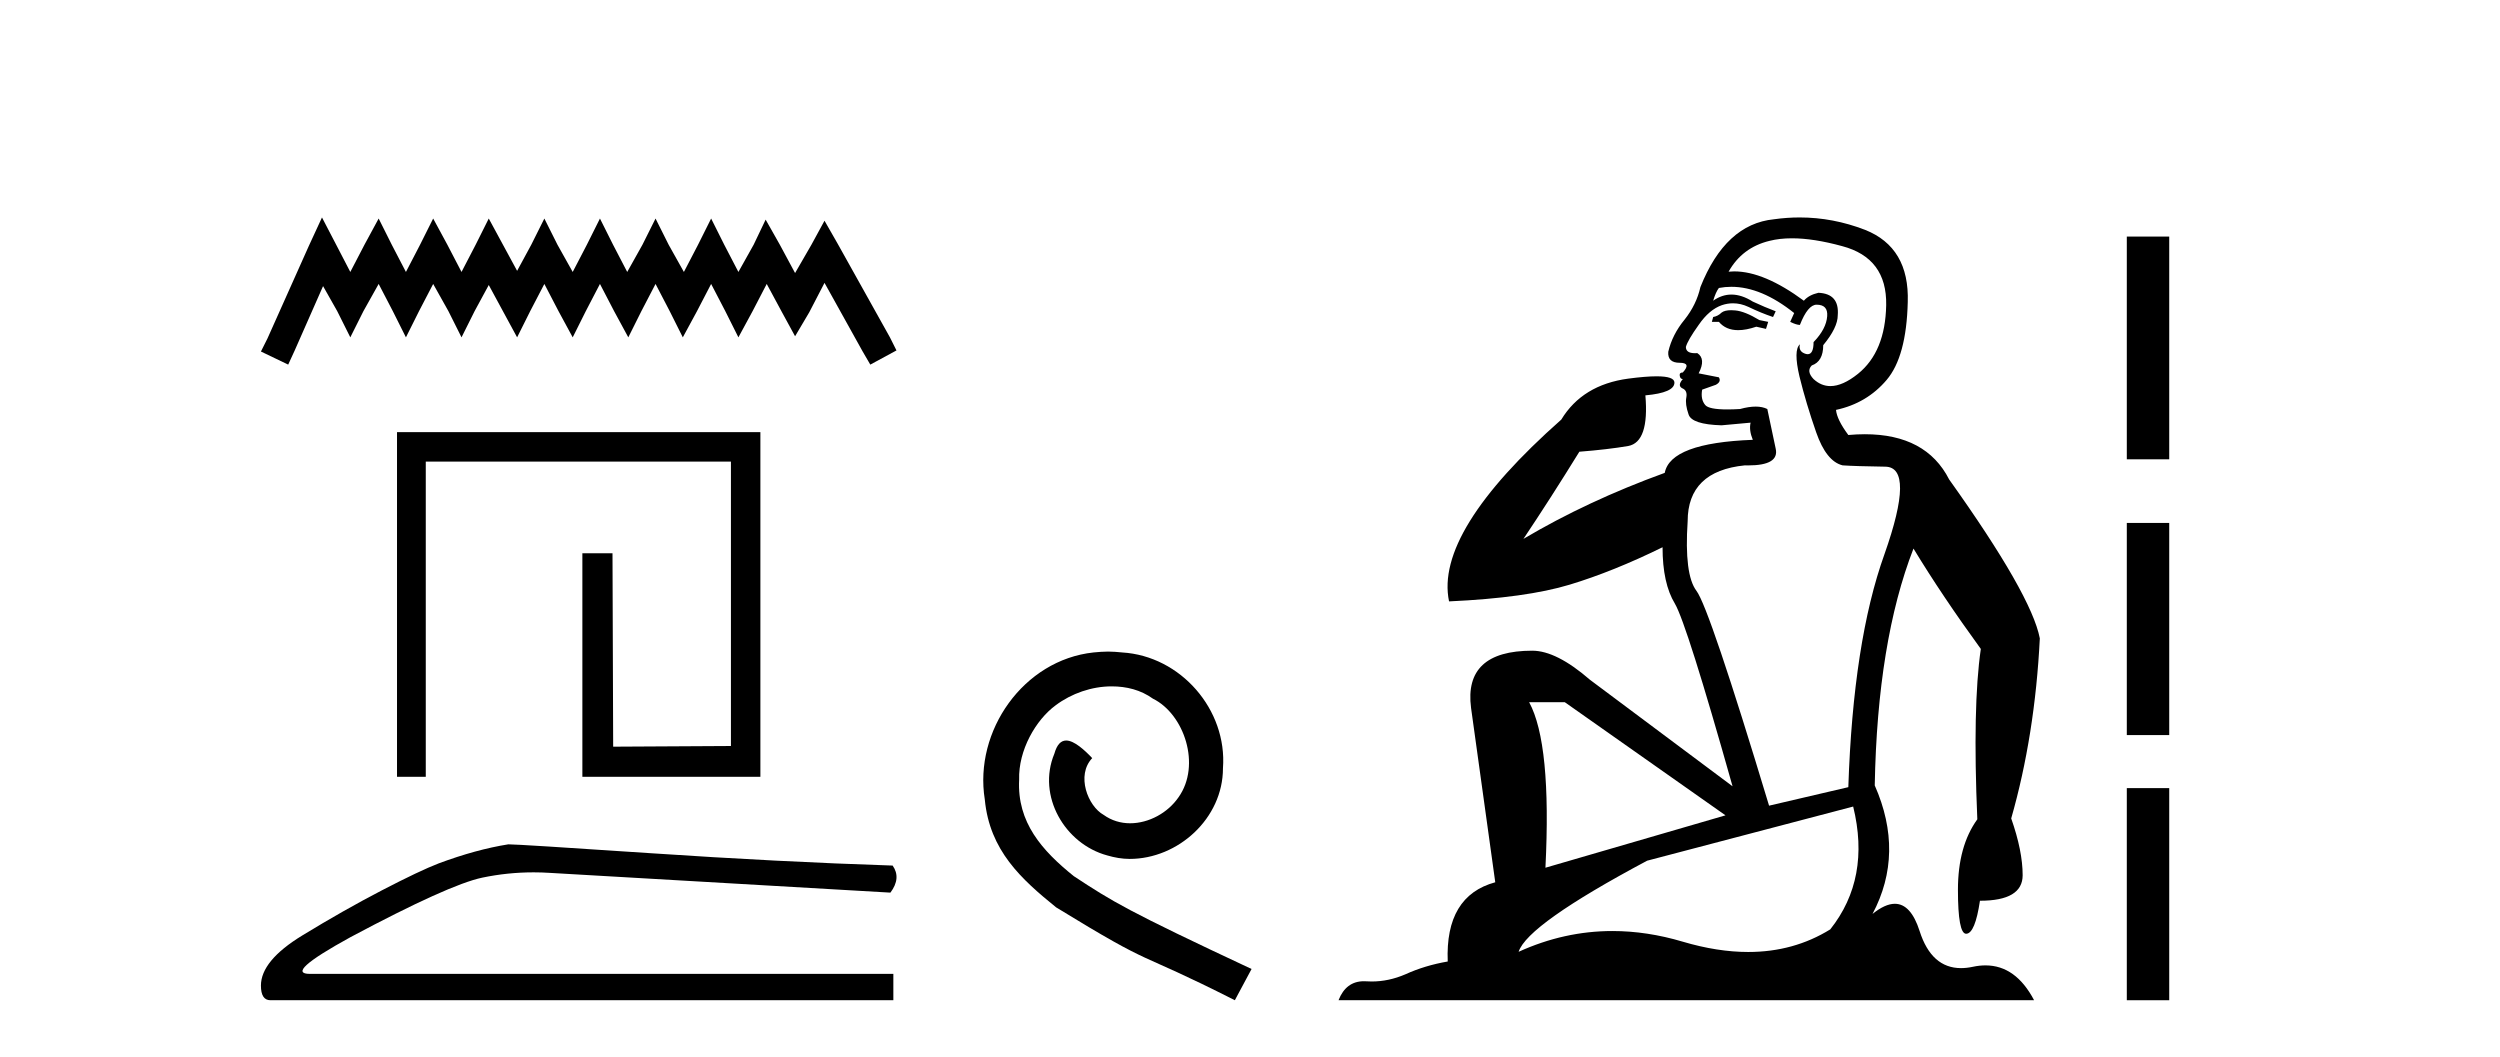 <?xml version='1.0' encoding='UTF-8' standalone='yes'?><svg xmlns='http://www.w3.org/2000/svg' xmlns:xlink='http://www.w3.org/1999/xlink' width='97.0' height='41.0' ><path d='M 12.493 8.437 L 11.985 9.537 L 10.378 13.132 L 10.124 13.639 L 11.182 14.147 L 11.435 13.597 L 12.535 11.101 L 13.085 12.074 L 13.592 13.089 L 14.1 12.074 L 14.692 11.017 L 15.242 12.074 L 15.75 13.089 L 16.257 12.074 L 16.807 11.017 L 17.399 12.074 L 17.907 13.089 L 18.414 12.074 L 18.964 11.059 L 19.514 12.074 L 20.064 13.089 L 20.571 12.074 L 21.121 11.017 L 21.671 12.074 L 22.221 13.089 L 22.728 12.074 L 23.278 11.017 L 23.828 12.074 L 24.378 13.089 L 24.885 12.074 L 25.435 11.017 L 25.985 12.074 L 26.493 13.089 L 27.043 12.074 L 27.592 11.017 L 28.142 12.074 L 28.65 13.089 L 29.2 12.074 L 29.749 11.017 L 30.342 12.117 L 30.849 13.047 L 31.399 12.117 L 31.991 10.975 L 33.472 13.639 L 33.768 14.147 L 34.783 13.597 L 34.529 13.089 L 32.499 9.452 L 31.991 8.564 L 31.484 9.494 L 30.849 10.594 L 30.257 9.494 L 29.707 8.521 L 29.242 9.494 L 28.65 10.552 L 28.1 9.494 L 27.592 8.479 L 27.085 9.494 L 26.535 10.552 L 25.943 9.494 L 25.435 8.479 L 24.928 9.494 L 24.336 10.552 L 23.786 9.494 L 23.278 8.479 L 22.771 9.494 L 22.221 10.552 L 21.629 9.494 L 21.121 8.479 L 20.614 9.494 L 20.064 10.509 L 19.514 9.494 L 18.964 8.479 L 18.456 9.494 L 17.907 10.552 L 17.357 9.494 L 16.807 8.479 L 16.299 9.494 L 15.75 10.552 L 15.2 9.494 L 14.692 8.479 L 14.142 9.494 L 13.592 10.552 L 13.043 9.494 L 12.493 8.437 Z' style='fill:#000000;stroke:none' /><path d='M 15.404 16.767 L 15.404 30.139 L 16.52 30.139 L 16.52 17.91 L 28.36 17.91 L 28.36 28.945 L 23.791 28.971 L 23.765 21.467 L 22.596 21.467 L 22.596 30.139 L 29.503 30.139 L 29.503 16.767 Z' style='fill:#000000;stroke:none' /><path d='M 19.723 32.76 Q 18.474 32.959 17.025 33.498 Q 16.287 33.782 14.81 34.549 Q 13.333 35.316 11.729 36.296 Q 10.124 37.276 10.124 38.241 Q 10.124 38.809 10.493 38.809 L 34.662 38.809 L 34.662 37.787 L 12.027 37.787 Q 11.005 37.787 13.589 36.367 Q 17.423 34.322 18.715 34.052 Q 19.697 33.847 20.704 33.847 Q 21.022 33.847 21.342 33.868 L 34.548 34.634 Q 34.974 34.066 34.634 33.584 Q 30.26 33.442 25.191 33.101 Q 20.121 32.76 19.723 32.76 Z' style='fill:#000000;stroke:none' /><path d='M 42.993 25.281 C 42.805 25.281 42.617 25.298 42.429 25.315 C 39.713 25.606 37.783 28.356 38.21 31.02 C 38.398 33.002 39.628 34.112 40.977 35.205 C 44.991 37.665 43.864 36.76 47.912 38.809 L 48.561 37.597 C 43.744 35.342 43.164 34.983 41.661 33.993 C 40.431 33.002 39.457 31.909 39.543 30.252 C 39.508 29.107 40.192 27.929 40.96 27.365 C 41.575 26.904 42.361 26.631 43.13 26.631 C 43.71 26.631 44.257 26.767 44.735 27.109 C 45.948 27.707 46.614 29.688 45.726 30.935 C 45.316 31.533 44.581 31.943 43.847 31.943 C 43.488 31.943 43.13 31.84 42.822 31.618 C 42.207 31.277 41.746 30.081 42.378 29.415 C 42.088 29.107 41.678 28.732 41.37 28.732 C 41.165 28.732 41.011 28.885 40.909 29.244 C 40.226 30.884 41.319 32.746 42.959 33.19 C 43.249 33.275 43.539 33.326 43.83 33.326 C 45.709 33.326 47.451 31.755 47.451 29.808 C 47.622 27.536 45.811 25.452 43.539 25.315 C 43.369 25.298 43.181 25.281 42.993 25.281 Z' style='fill:#000000;stroke:none' /><path d='M 67.169 12.036 Q 66.915 12.036 66.796 12.129 Q 66.659 12.266 66.471 12.3 L 66.42 12.488 L 66.693 12.488 Q 66.963 12.81 67.441 12.81 Q 67.75 12.81 68.145 12.676 L 68.521 12.761 L 68.606 12.488 L 68.265 12.419 Q 67.701 12.078 67.325 12.044 Q 67.242 12.036 67.169 12.036 ZM 69.528 9.246 Q 70.367 9.246 71.476 9.55 Q 73.218 10.011 73.184 11.839 Q 73.15 13.649 72.091 14.503 Q 71.497 14.98 71.02 14.98 Q 70.66 14.98 70.366 14.708 Q 70.075 14.401 70.297 14.179 Q 70.741 14.025 70.741 13.393 Q 71.305 12.71 71.305 12.232 Q 71.373 11.395 70.554 11.36 Q 70.178 11.446 69.99 11.668 Q 68.447 10.53 67.288 10.53 Q 67.177 10.53 67.069 10.541 L 67.069 10.541 Q 67.599 9.601 68.658 9.345 Q 69.049 9.246 69.528 9.246 ZM 67.175 11.128 Q 68.342 11.128 69.614 12.146 L 69.46 12.488 Q 69.7 12.607 69.836 12.607 Q 70.144 11.822 70.485 11.822 Q 70.929 11.822 70.895 12.266 Q 70.861 12.761 70.366 13.274 Q 70.366 13.743 70.138 13.743 Q 70.108 13.743 70.075 13.735 Q 69.768 13.649 69.836 13.359 L 69.836 13.359 Q 69.58 13.581 69.819 14.606 Q 70.075 15.648 70.468 16.775 Q 70.861 17.902 71.493 18.056 Q 71.988 18.09 73.15 18.107 Q 74.311 18.124 73.116 21.506 Q 71.903 24.888 71.715 30.542 L 68.64 31.26 Q 66.318 23.573 65.822 22.924 Q 65.344 22.292 65.481 20.225 Q 65.481 18.278 67.701 18.056 Q 67.765 18.058 67.826 18.058 Q 69.043 18.058 68.897 17.407 Q 68.76 16.741 68.572 15.87 Q 68.384 15.776 68.12 15.776 Q 67.855 15.776 67.513 15.87 Q 67.24 15.886 67.02 15.886 Q 66.307 15.886 66.164 15.716 Q 65.976 15.494 66.044 15.118 L 66.574 14.93 Q 66.796 14.811 66.693 14.64 L 65.908 14.486 Q 66.198 13.923 65.856 13.701 Q 65.807 13.704 65.763 13.704 Q 65.412 13.704 65.412 13.461 Q 65.481 13.205 65.908 12.607 Q 66.318 12.01 66.813 11.839 Q 67.026 11.768 67.24 11.768 Q 67.539 11.768 67.838 11.907 Q 68.333 12.146 68.794 12.3 L 68.897 12.078 Q 68.487 11.924 68.009 11.702 Q 67.576 11.429 67.18 11.429 Q 66.81 11.429 66.471 11.668 Q 66.574 11.326 66.693 11.173 Q 66.932 11.128 67.175 11.128 ZM 60.715 27.246 L 66.949 31.635 L 59.963 33.668 Q 60.203 28.851 59.331 27.246 ZM 71.903 31.294 Q 72.586 34.078 71.015 36.059 Q 69.597 36.937 67.832 36.937 Q 66.641 36.937 65.293 36.538 Q 63.903 36.124 62.564 36.124 Q 60.693 36.124 58.922 36.93 Q 59.263 35.871 63.909 33.395 L 71.903 31.294 ZM 69.828 8.437 Q 69.331 8.437 68.828 8.508 Q 66.949 8.696 65.976 11.138 Q 65.822 11.822 65.361 12.402 Q 64.883 12.983 64.729 13.649 Q 64.695 14.076 65.173 14.076 Q 65.634 14.076 65.293 14.452 Q 65.156 14.452 65.173 14.572 Q 65.19 14.708 65.293 14.708 Q 65.071 14.965 65.276 15.067 Q 65.481 15.152 65.429 15.426 Q 65.378 15.682 65.515 16.075 Q 65.634 16.468 66.796 16.502 L 67.923 16.399 L 67.923 16.399 Q 67.855 16.69 68.009 17.065 Q 64.814 17.185 64.592 18.347 Q 61.586 19.44 59.109 20.909 Q 60.151 19.354 61.279 17.527 Q 62.372 17.441 63.175 17.305 Q 63.995 17.151 63.841 15.34 Q 64.968 15.238 64.968 14.845 Q 64.968 14.601 64.275 14.601 Q 63.853 14.601 63.175 14.691 Q 61.398 14.93 60.578 16.28 Q 55.659 20.635 56.223 23.334 Q 59.212 23.197 60.903 22.685 Q 62.594 22.173 64.507 21.233 Q 64.507 22.634 64.985 23.42 Q 65.446 24.205 67.223 30.508 L 61.689 26.374 Q 60.39 25.247 59.451 25.247 Q 56.786 25.247 57.077 27.468 L 58.016 34.232 Q 56.069 34.761 56.172 37.306 Q 55.283 37.46 54.532 37.802 Q 53.883 38.082 53.221 38.082 Q 53.116 38.082 53.012 38.075 Q 52.965 38.072 52.919 38.072 Q 52.224 38.072 51.935 38.809 L 78.923 38.809 Q 78.211 37.457 77.037 37.457 Q 76.802 37.457 76.549 37.511 Q 76.306 37.563 76.088 37.563 Q 74.941 37.563 74.482 36.128 Q 74.143 35.067 73.52 35.067 Q 73.14 35.067 72.654 35.461 Q 73.901 33.104 72.74 30.474 Q 72.842 24.888 74.243 21.284 Q 75.353 23.112 76.856 25.179 Q 76.532 27.399 76.72 31.789 Q 75.968 32.831 75.968 34.522 Q 75.968 36.23 76.286 36.23 Q 76.29 36.23 76.293 36.23 Q 76.634 36.213 76.822 34.949 Q 78.479 34.949 78.479 33.958 Q 78.479 33.019 78.035 31.755 Q 78.957 28.527 79.145 24.769 Q 78.821 23.078 75.627 18.603 Q 74.734 16.848 72.355 16.848 Q 72.048 16.848 71.715 16.878 Q 71.271 16.28 71.237 15.904 Q 72.432 15.648 73.201 14.742 Q 73.97 13.837 74.021 11.719 Q 74.089 9.601 72.364 8.918 Q 71.118 8.437 69.828 8.437 Z' style='fill:#000000;stroke:none' /><path d='M 82.52 9.179 L 82.52 17.821 L 84.166 17.821 L 84.166 9.179 L 82.52 9.179 M 82.52 20.29 L 82.52 28.521 L 84.166 28.521 L 84.166 20.29 L 82.52 20.29 M 82.52 30.579 L 82.52 38.809 L 84.166 38.809 L 84.166 30.579 L 82.52 30.579 Z' style='fill:#000000;stroke:none' /></svg>